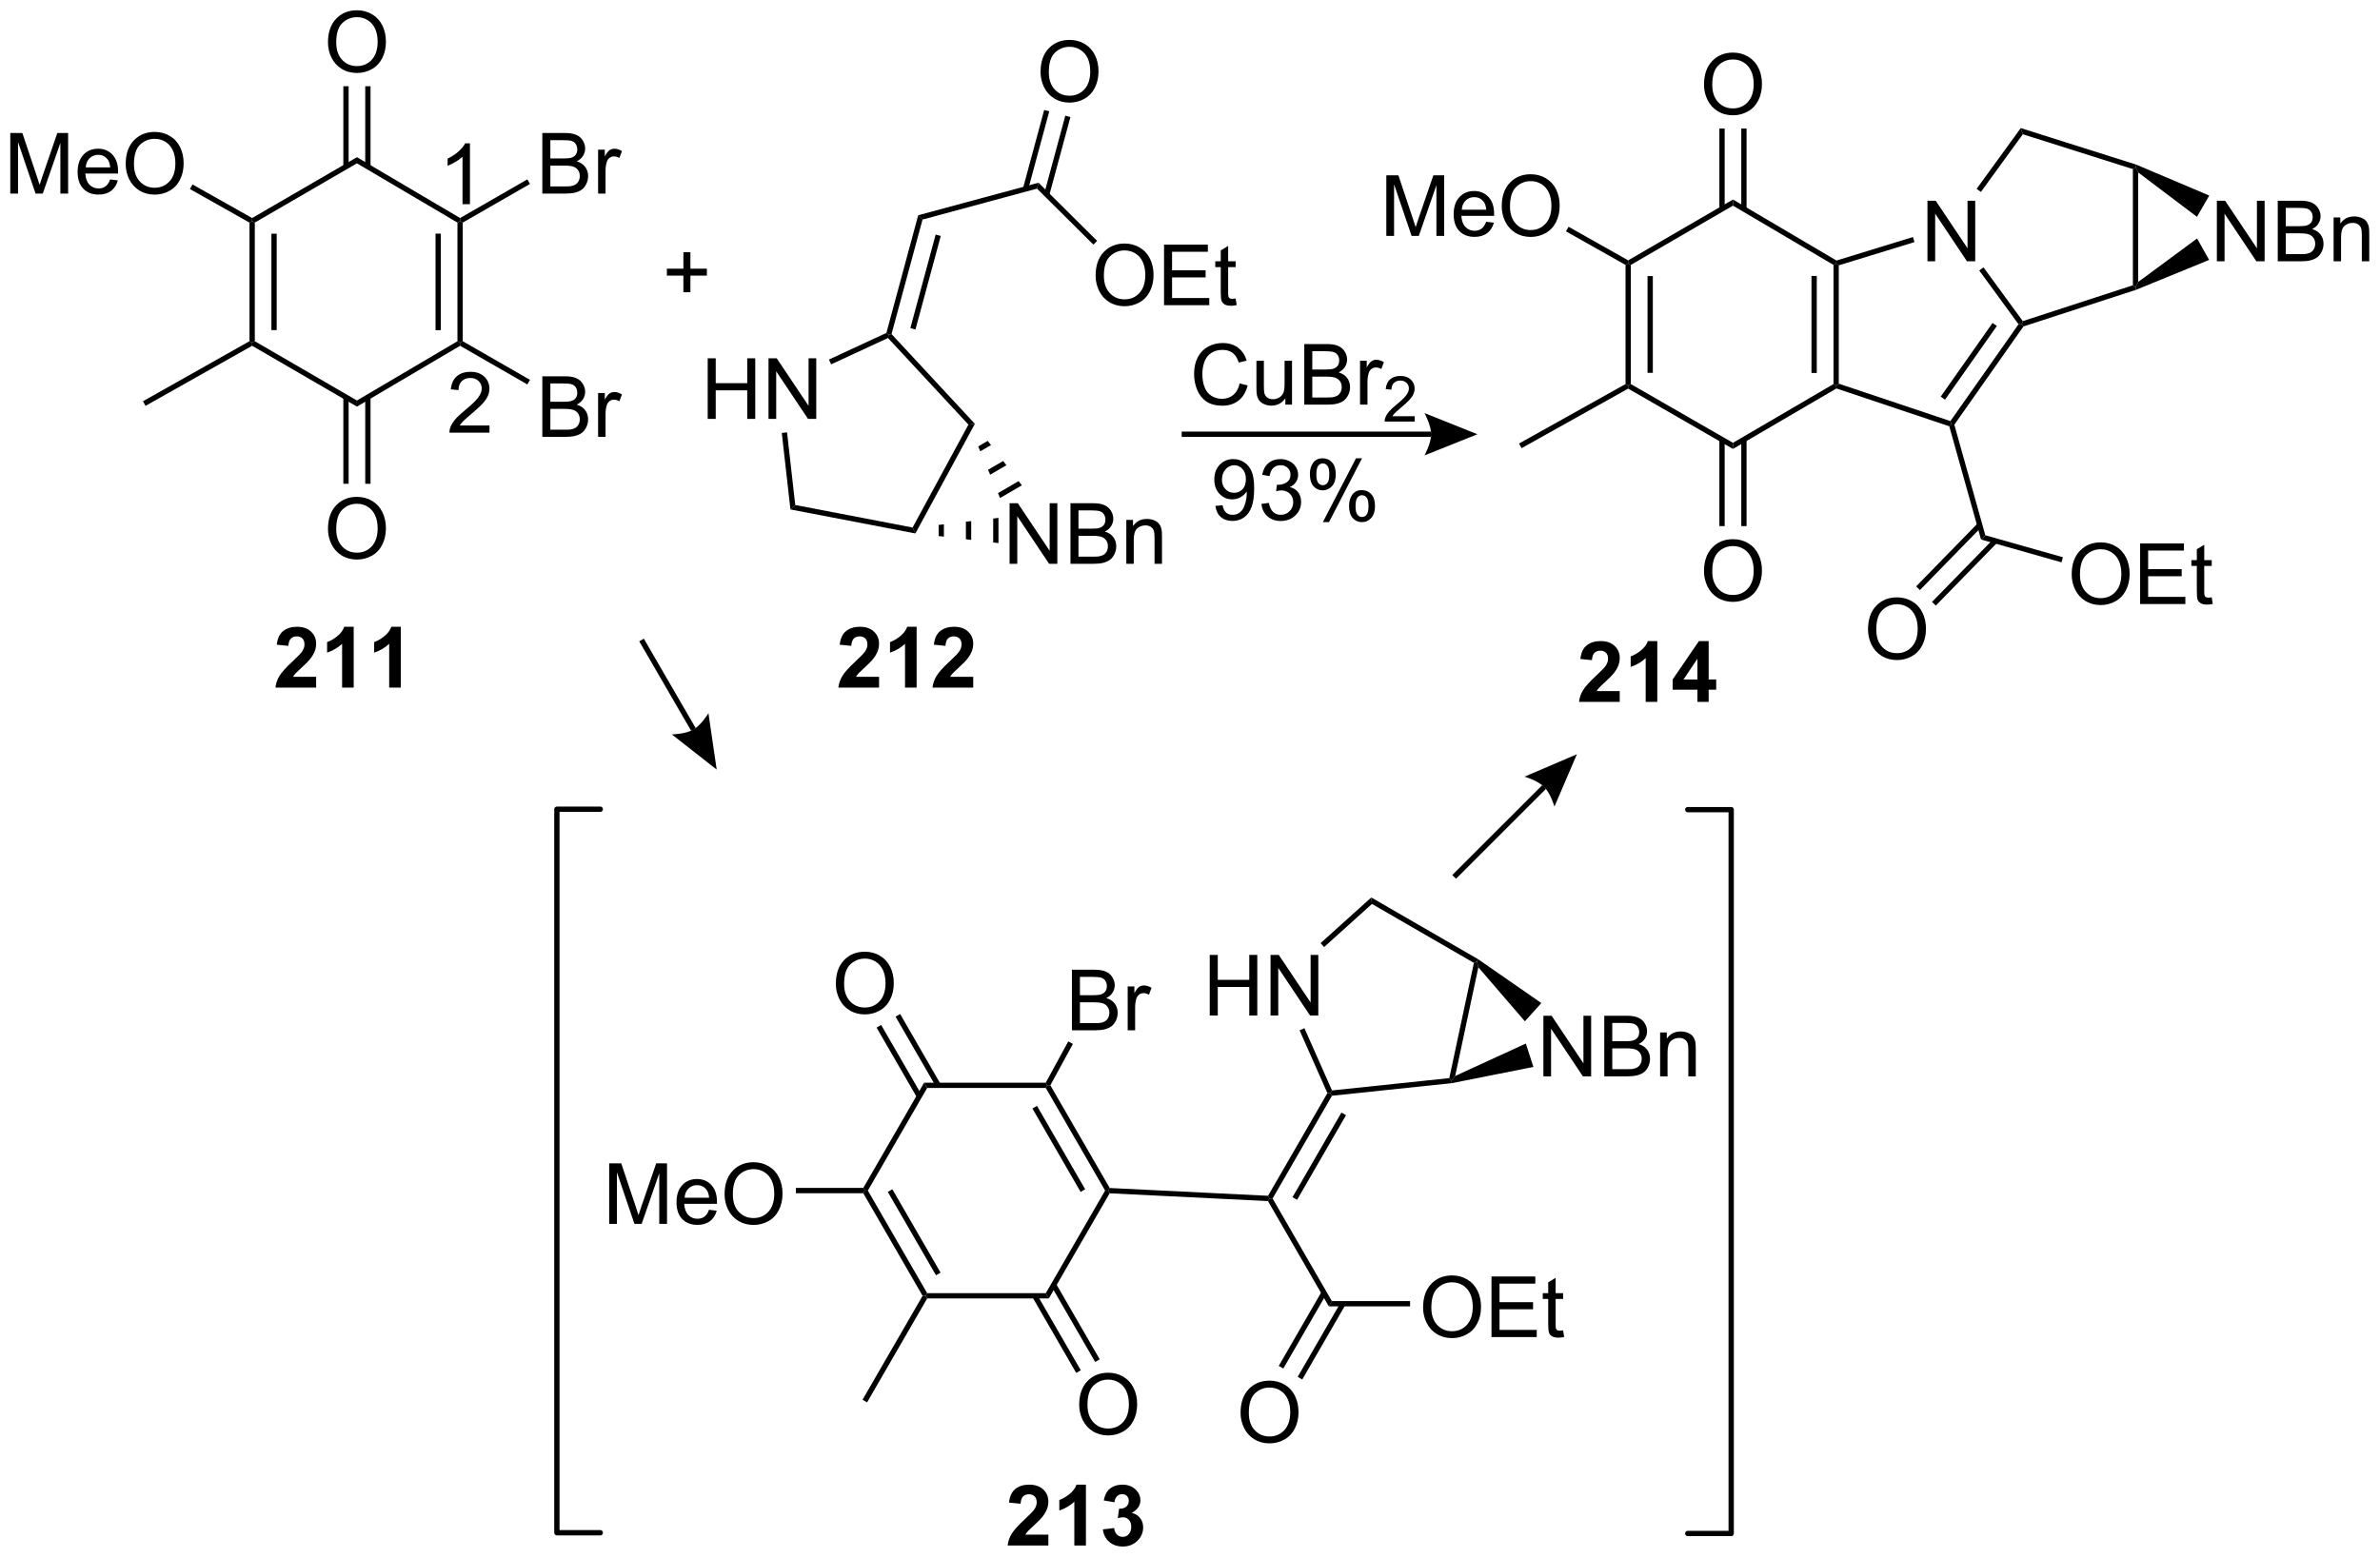 <?xml version="1.0" encoding="UTF-8"?>
<!DOCTYPE svg PUBLIC '-//W3C//DTD SVG 1.0//EN'
          'http://www.w3.org/TR/2001/REC-SVG-20010904/DTD/svg10.dtd'>
<svg stroke-dasharray="none" shape-rendering="auto" xmlns="http://www.w3.org/2000/svg" font-family="'Dialog'" text-rendering="auto" width="617" fill-opacity="1" color-interpolation="auto" color-rendering="auto" preserveAspectRatio="xMidYMid meet" font-size="12px" viewBox="0 0 617 404" fill="black" xmlns:xlink="http://www.w3.org/1999/xlink" stroke="black" image-rendering="auto" stroke-miterlimit="10" stroke-linecap="square" stroke-linejoin="miter" font-style="normal" stroke-width="1" height="404" stroke-dashoffset="0" font-weight="normal" stroke-opacity="1"
><!--Generated by the Batik Graphics2D SVG Generator--><defs id="genericDefs"
  /><g
  ><defs id="defs1"
    ><clipPath clipPathUnits="userSpaceOnUse" id="clipPath1"
      ><path d="M2.154 1.613 L233.48 1.613 L233.48 152.997 L2.154 152.997 L2.154 1.613 Z"
      /></clipPath
      ><clipPath clipPathUnits="userSpaceOnUse" id="clipPath2"
      ><path d="M2.567 1.498 L2.567 148.673 L227.46 148.673 L227.46 1.498 Z"
      /></clipPath
    ></defs
    ><g stroke-width="0.5" transform="scale(2.667,2.667) translate(-2.154,-1.613) matrix(1.029,0,0,1.029,-0.486,0.072)" stroke-linejoin="round" stroke-linecap="round"
    ><path fill="none" d="M161.998 146.398 L166.102 146.398 L166.102 78 L161.998 78" clip-path="url(#clipPath2)"
    /></g
    ><g transform="matrix(2.743,0,0,2.743,-7.041,-4.109)"
    ><path d="M33.564 51.509 Q33.564 50.082 34.329 49.278 Q35.095 48.47 36.306 48.47 Q37.098 48.47 37.733 48.85 Q38.371 49.228 38.704 49.905 Q39.04 50.582 39.04 51.442 Q39.04 52.314 38.689 53.002 Q38.337 53.689 37.691 54.043 Q37.048 54.397 36.301 54.397 Q35.493 54.397 34.855 54.007 Q34.22 53.614 33.892 52.939 Q33.564 52.262 33.564 51.509 ZM34.345 51.52 Q34.345 52.556 34.9 53.153 Q35.457 53.746 36.298 53.746 Q37.152 53.746 37.704 53.145 Q38.259 52.543 38.259 51.439 Q38.259 50.739 38.022 50.218 Q37.785 49.697 37.329 49.41 Q36.876 49.121 36.309 49.121 Q35.504 49.121 34.923 49.676 Q34.345 50.228 34.345 51.52 Z" stroke="none" clip-path="url(#clipPath2)"
    /></g
    ><g transform="matrix(2.743,0,0,2.743,-7.041,-4.109)"
    ><path d="M33.564 5.509 Q33.564 4.082 34.329 3.278 Q35.095 2.47 36.306 2.47 Q37.098 2.47 37.733 2.85 Q38.371 3.228 38.704 3.905 Q39.04 4.582 39.04 5.442 Q39.04 6.314 38.689 7.002 Q38.337 7.689 37.691 8.043 Q37.048 8.397 36.301 8.397 Q35.493 8.397 34.855 8.007 Q34.22 7.614 33.892 6.939 Q33.564 6.262 33.564 5.509 ZM34.345 5.52 Q34.345 6.556 34.9 7.153 Q35.457 7.746 36.298 7.746 Q37.152 7.746 37.704 7.145 Q38.259 6.543 38.259 5.439 Q38.259 4.739 38.022 4.218 Q37.785 3.697 37.329 3.41 Q36.876 3.121 36.309 3.121 Q35.504 3.121 34.923 3.676 Q34.345 4.228 34.345 5.52 Z" stroke="none" clip-path="url(#clipPath2)"
    /></g
    ><g transform="matrix(2.743,0,0,2.743,-7.041,-4.109)"
    ><path d="M3.539 19.798 L3.539 14.072 L4.68 14.072 L6.036 18.127 Q6.224 18.692 6.31 18.973 Q6.406 18.66 6.615 18.056 L7.984 14.072 L9.005 14.072 L9.005 19.798 L8.273 19.798 L8.273 15.004 L6.609 19.798 L5.927 19.798 L4.271 14.923 L4.271 19.798 L3.539 19.798 ZM12.977 18.462 L13.703 18.551 Q13.531 19.189 13.065 19.541 Q12.602 19.892 11.88 19.892 Q10.969 19.892 10.435 19.332 Q9.904 18.77 9.904 17.759 Q9.904 16.712 10.443 16.134 Q10.982 15.556 11.841 15.556 Q12.672 15.556 13.198 16.124 Q13.727 16.689 13.727 17.715 Q13.727 17.778 13.724 17.903 L10.63 17.903 Q10.669 18.587 11.016 18.952 Q11.365 19.314 11.883 19.314 Q12.271 19.314 12.544 19.111 Q12.818 18.908 12.977 18.462 ZM10.669 17.324 L12.984 17.324 Q12.938 16.801 12.719 16.541 Q12.383 16.134 11.849 16.134 Q11.365 16.134 11.034 16.46 Q10.703 16.783 10.669 17.324 ZM14.447 17.009 Q14.447 15.582 15.212 14.778 Q15.978 13.97 17.189 13.97 Q17.98 13.97 18.616 14.351 Q19.254 14.728 19.587 15.405 Q19.923 16.082 19.923 16.942 Q19.923 17.814 19.572 18.502 Q19.22 19.189 18.574 19.543 Q17.931 19.897 17.184 19.897 Q16.376 19.897 15.738 19.507 Q15.103 19.113 14.775 18.439 Q14.447 17.762 14.447 17.009 ZM15.228 17.02 Q15.228 18.056 15.783 18.653 Q16.34 19.246 17.181 19.246 Q18.035 19.246 18.587 18.645 Q19.142 18.043 19.142 16.939 Q19.142 16.238 18.905 15.718 Q18.668 15.197 18.212 14.91 Q17.759 14.621 17.191 14.621 Q16.387 14.621 15.806 15.176 Q15.228 15.728 15.228 17.02 Z" stroke="none" clip-path="url(#clipPath2)"
    /></g
    ><g transform="matrix(2.743,0,0,2.743,-7.041,-4.109)"
    ><path d="M53.824 19.798 L53.824 14.072 L55.973 14.072 Q56.629 14.072 57.025 14.246 Q57.423 14.418 57.647 14.78 Q57.871 15.142 57.871 15.535 Q57.871 15.903 57.671 16.228 Q57.473 16.551 57.072 16.752 Q57.59 16.903 57.868 17.27 Q58.15 17.637 58.15 18.137 Q58.15 18.541 57.978 18.887 Q57.809 19.231 57.559 19.418 Q57.309 19.606 56.931 19.702 Q56.556 19.798 56.009 19.798 L53.824 19.798 ZM54.582 16.478 L55.822 16.478 Q56.324 16.478 56.543 16.41 Q56.832 16.324 56.978 16.127 Q57.126 15.926 57.126 15.627 Q57.126 15.34 56.988 15.124 Q56.853 14.908 56.598 14.827 Q56.345 14.746 55.728 14.746 L54.582 14.746 L54.582 16.478 ZM54.582 19.121 L56.009 19.121 Q56.376 19.121 56.525 19.095 Q56.785 19.048 56.96 18.939 Q57.137 18.83 57.249 18.621 Q57.363 18.41 57.363 18.137 Q57.363 17.817 57.199 17.582 Q57.035 17.345 56.743 17.249 Q56.454 17.153 55.908 17.153 L54.582 17.153 L54.582 19.121 ZM59.095 19.798 L59.095 15.65 L59.728 15.65 L59.728 16.278 Q59.97 15.838 60.173 15.697 Q60.379 15.556 60.626 15.556 Q60.98 15.556 61.348 15.783 L61.105 16.434 Q60.848 16.283 60.59 16.283 Q60.361 16.283 60.176 16.421 Q59.993 16.559 59.915 16.806 Q59.798 17.181 59.798 17.627 L59.798 19.798 L59.095 19.798 Z" stroke="none" clip-path="url(#clipPath2)"
    /></g
    ><g transform="matrix(2.743,0,0,2.743,-7.041,-4.109)"
    ><path d="M53.824 42.798 L53.824 37.072 L55.973 37.072 Q56.629 37.072 57.025 37.246 Q57.423 37.418 57.647 37.78 Q57.871 38.142 57.871 38.535 Q57.871 38.903 57.671 39.228 Q57.473 39.551 57.072 39.752 Q57.59 39.903 57.868 40.27 Q58.15 40.637 58.15 41.137 Q58.15 41.541 57.978 41.887 Q57.809 42.231 57.559 42.418 Q57.309 42.606 56.931 42.702 Q56.556 42.798 56.009 42.798 L53.824 42.798 ZM54.582 39.478 L55.822 39.478 Q56.324 39.478 56.543 39.41 Q56.832 39.324 56.978 39.127 Q57.126 38.926 57.126 38.627 Q57.126 38.34 56.988 38.124 Q56.853 37.908 56.598 37.827 Q56.345 37.746 55.728 37.746 L54.582 37.746 L54.582 39.478 ZM54.582 42.121 L56.009 42.121 Q56.376 42.121 56.525 42.095 Q56.785 42.048 56.96 41.939 Q57.137 41.83 57.249 41.621 Q57.363 41.41 57.363 41.137 Q57.363 40.817 57.199 40.582 Q57.035 40.345 56.743 40.249 Q56.454 40.153 55.908 40.153 L54.582 40.153 L54.582 42.121 ZM59.095 42.798 L59.095 38.65 L59.728 38.65 L59.728 39.278 Q59.97 38.837 60.173 38.697 Q60.379 38.556 60.626 38.556 Q60.98 38.556 61.348 38.783 L61.105 39.434 Q60.848 39.283 60.59 39.283 Q60.361 39.283 60.176 39.421 Q59.993 39.559 59.915 39.806 Q59.798 40.181 59.798 40.627 L59.798 42.798 L59.095 42.798 Z" stroke="none" clip-path="url(#clipPath2)"
    /></g
    ><g transform="matrix(2.743,0,0,2.743,-7.041,-4.109)"
    ><path d="M26.148 22.544 L26.398 22.398 L26.648 22.542 L26.648 33.755 L26.398 33.898 L26.148 33.752 ZM28.218 23.59 L28.218 32.707 L28.718 32.707 L28.718 23.59 Z" stroke="none" clip-path="url(#clipPath2)"
    /></g
    ><g transform="matrix(2.743,0,0,2.743,-7.041,-4.109)"
    ><path d="M26.397 34.187 L26.398 33.898 L26.648 33.755 L36.3 39.359 L36.302 39.938 Z" stroke="none" clip-path="url(#clipPath2)"
    /></g
    ><g transform="matrix(2.743,0,0,2.743,-7.041,-4.109)"
    ><path d="M36.302 39.938 L36.3 39.359 L45.801 33.756 L46.051 33.898 L46.052 34.188 Z" stroke="none" clip-path="url(#clipPath2)"
    /></g
    ><g transform="matrix(2.743,0,0,2.743,-7.041,-4.109)"
    ><path d="M45.801 22.541 L46.051 22.398 L46.301 22.543 L46.301 33.754 L46.051 33.898 L45.801 33.756 ZM43.731 23.581 L43.731 32.716 L44.231 32.716 L44.231 23.581 Z" stroke="none" clip-path="url(#clipPath2)"
    /></g
    ><g transform="matrix(2.743,0,0,2.743,-7.041,-4.109)"
    ><path d="M46.052 22.109 L46.051 22.398 L45.801 22.541 L36.3 16.938 L36.302 16.359 Z" stroke="none" clip-path="url(#clipPath2)"
    /></g
    ><g transform="matrix(2.743,0,0,2.743,-7.041,-4.109)"
    ><path d="M26.648 22.542 L26.398 22.398 L26.397 22.11 L36.302 16.359 L36.3 16.938 Z" stroke="none" clip-path="url(#clipPath2)"
    /></g
    ><g transform="matrix(2.743,0,0,2.743,-7.041,-4.109)"
    ><path d="M35.016 39.047 L35.016 47.233 L35.516 47.233 L35.516 39.047 ZM37.086 39.038 L37.086 47.233 L37.586 47.233 L37.586 39.038 Z" stroke="none" clip-path="url(#clipPath2)"
    /></g
    ><g transform="matrix(2.743,0,0,2.743,-7.041,-4.109)"
    ><path d="M37.586 17.259 L37.586 9.651 L37.086 9.651 L37.086 17.259 ZM35.516 17.249 L35.516 9.651 L35.016 9.651 L35.016 17.249 Z" stroke="none" clip-path="url(#clipPath2)"
    /></g
    ><g transform="matrix(2.743,0,0,2.743,-7.041,-4.109)"
    ><path d="M26.148 33.752 L26.398 33.898 L26.397 34.187 L16.322 39.866 L16.076 39.431 Z" stroke="none" clip-path="url(#clipPath2)"
    /></g
    ><g transform="matrix(2.743,0,0,2.743,-7.041,-4.109)"
    ><path d="M26.397 22.11 L26.398 22.398 L26.148 22.544 L20.517 19.37 L20.763 18.934 Z" stroke="none" clip-path="url(#clipPath2)"
    /></g
    ><g transform="matrix(2.743,0,0,2.743,-7.041,-4.109)"
    ><path d="M46.301 22.543 L46.051 22.398 L46.052 22.109 L52.407 18.455 L52.656 18.889 Z" stroke="none" clip-path="url(#clipPath2)"
    /></g
    ><g transform="matrix(2.743,0,0,2.743,-7.041,-4.109)"
    ><path d="M46.052 34.188 L46.051 33.898 L46.301 33.754 L52.656 37.408 L52.407 37.841 Z" stroke="none" clip-path="url(#clipPath2)"
    /></g
    ><g transform="matrix(2.743,0,0,2.743,-7.041,-4.109)"
    ><path d="M69.453 41.099 L69.453 35.373 L70.211 35.373 L70.211 37.724 L73.188 37.724 L73.188 35.373 L73.945 35.373 L73.945 41.099 L73.188 41.099 L73.188 38.399 L70.211 38.399 L70.211 41.099 L69.453 41.099 ZM75.199 41.099 L75.199 35.373 L75.978 35.373 L78.986 39.867 L78.986 35.373 L79.712 35.373 L79.712 41.099 L78.934 41.099 L75.926 36.599 L75.926 41.099 L75.199 41.099 Z" stroke="none" clip-path="url(#clipPath2)"
    /></g
    ><g transform="matrix(2.743,0,0,2.743,-7.041,-4.109)"
    ><path d="M100.911 8.31 Q100.911 6.883 101.677 6.078 Q102.443 5.271 103.654 5.271 Q104.445 5.271 105.081 5.651 Q105.719 6.029 106.052 6.706 Q106.388 7.383 106.388 8.242 Q106.388 9.115 106.036 9.802 Q105.685 10.49 105.039 10.844 Q104.396 11.198 103.648 11.198 Q102.841 11.198 102.203 10.807 Q101.568 10.414 101.24 9.74 Q100.911 9.063 100.911 8.31 ZM101.693 8.321 Q101.693 9.357 102.247 9.953 Q102.805 10.547 103.646 10.547 Q104.5 10.547 105.052 9.946 Q105.607 9.344 105.607 8.24 Q105.607 7.539 105.37 7.019 Q105.133 6.498 104.677 6.211 Q104.224 5.922 103.656 5.922 Q102.852 5.922 102.271 6.477 Q101.693 7.029 101.693 8.321 Z" stroke="none" clip-path="url(#clipPath2)"
    /></g
    ><g transform="matrix(2.743,0,0,2.743,-7.041,-4.109)"
    ><path d="M106.115 27.56 Q106.115 26.133 106.88 25.328 Q107.646 24.521 108.857 24.521 Q109.648 24.521 110.284 24.901 Q110.922 25.279 111.255 25.956 Q111.591 26.633 111.591 27.492 Q111.591 28.365 111.24 29.052 Q110.888 29.74 110.242 30.094 Q109.599 30.448 108.852 30.448 Q108.044 30.448 107.406 30.058 Q106.771 29.664 106.443 28.99 Q106.115 28.313 106.115 27.56 ZM106.896 27.571 Q106.896 28.607 107.451 29.203 Q108.008 29.797 108.849 29.797 Q109.703 29.797 110.255 29.196 Q110.81 28.594 110.81 27.49 Q110.81 26.789 110.573 26.268 Q110.336 25.748 109.88 25.461 Q109.427 25.172 108.859 25.172 Q108.055 25.172 107.474 25.727 Q106.896 26.279 106.896 27.571 ZM112.582 30.349 L112.582 24.623 L116.723 24.623 L116.723 25.297 L113.34 25.297 L113.34 27.052 L116.509 27.052 L116.509 27.724 L113.34 27.724 L113.34 29.672 L116.856 29.672 L116.856 30.349 L112.582 30.349 ZM119.348 29.719 L119.449 30.341 Q119.152 30.404 118.918 30.404 Q118.535 30.404 118.324 30.284 Q118.113 30.162 118.027 29.964 Q117.941 29.766 117.941 29.133 L117.941 26.748 L117.426 26.748 L117.426 26.201 L117.941 26.201 L117.941 25.172 L118.642 24.75 L118.642 26.201 L119.348 26.201 L119.348 26.748 L118.642 26.748 L118.642 29.172 Q118.642 29.474 118.678 29.56 Q118.715 29.646 118.798 29.698 Q118.884 29.748 119.04 29.748 Q119.158 29.748 119.348 29.719 Z" stroke="none" clip-path="url(#clipPath2)"
    /></g
    ><g transform="matrix(2.743,0,0,2.743,-7.041,-4.109)"
    ><path d="M97.984 54.798 L97.984 49.072 L98.763 49.072 L101.771 53.567 L101.771 49.072 L102.497 49.072 L102.497 54.798 L101.719 54.798 L98.711 50.298 L98.711 54.798 L97.984 54.798 ZM103.738 54.798 L103.738 49.072 L105.887 49.072 Q106.543 49.072 106.939 49.246 Q107.337 49.418 107.561 49.78 Q107.785 50.142 107.785 50.535 Q107.785 50.903 107.585 51.228 Q107.387 51.551 106.986 51.752 Q107.504 51.903 107.783 52.27 Q108.064 52.637 108.064 53.137 Q108.064 53.541 107.892 53.887 Q107.723 54.231 107.473 54.418 Q107.223 54.606 106.845 54.702 Q106.47 54.798 105.923 54.798 L103.738 54.798 ZM104.496 51.478 L105.736 51.478 Q106.238 51.478 106.457 51.41 Q106.746 51.324 106.892 51.127 Q107.04 50.926 107.04 50.627 Q107.04 50.34 106.902 50.124 Q106.767 49.908 106.512 49.827 Q106.259 49.746 105.642 49.746 L104.496 49.746 L104.496 51.478 ZM104.496 54.121 L105.923 54.121 Q106.29 54.121 106.439 54.095 Q106.699 54.048 106.874 53.939 Q107.051 53.83 107.163 53.621 Q107.277 53.41 107.277 53.137 Q107.277 52.817 107.113 52.582 Q106.949 52.345 106.658 52.249 Q106.368 52.153 105.822 52.153 L104.496 52.153 L104.496 54.121 ZM109.017 54.798 L109.017 50.65 L109.65 50.65 L109.65 51.239 Q110.106 50.556 110.97 50.556 Q111.345 50.556 111.658 50.692 Q111.973 50.824 112.129 51.043 Q112.285 51.262 112.348 51.564 Q112.387 51.759 112.387 52.246 L112.387 54.798 L111.684 54.798 L111.684 52.275 Q111.684 51.845 111.6 51.632 Q111.519 51.418 111.311 51.293 Q111.103 51.166 110.822 51.166 Q110.371 51.166 110.046 51.452 Q109.72 51.736 109.72 52.533 L109.72 54.798 L109.017 54.798 Z" stroke="none" clip-path="url(#clipPath2)"
    /></g
    ><g transform="matrix(2.743,0,0,2.743,-7.041,-4.109)"
    ><path d="M76.454 42.428 L76.951 42.372 L77.728 49.238 L77.272 49.66 Z" stroke="none" clip-path="url(#clipPath2)"
    /></g
    ><g transform="matrix(2.743,0,0,2.743,-7.041,-4.109)"
    ><path d="M77.272 49.66 L77.728 49.238 L88.817 51.368 L89.082 51.928 Z" stroke="none" clip-path="url(#clipPath2)"
    /></g
    ><g transform="matrix(2.743,0,0,2.743,-7.041,-4.109)"
    ><path d="M89.082 51.928 L88.817 51.368 L94.093 41.64 L94.704 41.563 Z" stroke="none" clip-path="url(#clipPath2)"
    /></g
    ><g transform="matrix(2.743,0,0,2.743,-7.041,-4.109)"
    ><path d="M94.704 41.563 L94.093 41.64 L86.491 33.452 L86.551 33.148 L86.828 33.08 Z" stroke="none" clip-path="url(#clipPath2)"
    /></g
    ><g transform="matrix(2.743,0,0,2.743,-7.041,-4.109)"
    ><path d="M81.121 35.942 L80.91 35.489 L86.34 32.971 L86.551 33.148 L86.491 33.452 Z" stroke="none" clip-path="url(#clipPath2)"
    /></g
    ><g transform="matrix(2.743,0,0,2.743,-7.041,-4.109)"
    ><path d="M86.828 33.08 L86.551 33.148 L86.34 32.971 L89.347 21.847 L89.755 22.255 ZM89.089 32.646 L91.48 23.803 L90.997 23.673 L88.606 32.516 Z" stroke="none" clip-path="url(#clipPath2)"
    /></g
    ><g transform="matrix(2.743,0,0,2.743,-7.041,-4.109)"
    ><path d="M89.755 22.255 L89.347 21.847 L100.722 18.772 L100.575 19.33 Z" stroke="none" clip-path="url(#clipPath2)"
    /></g
    ><g transform="matrix(2.743,0,0,2.743,-7.041,-4.109)"
    ><path d="M101.735 19.956 L103.733 12.563 L103.25 12.433 L101.252 19.825 ZM99.733 19.429 L101.734 12.023 L101.252 11.893 L99.251 19.298 Z" stroke="none" clip-path="url(#clipPath2)"
    /></g
    ><g transform="matrix(2.743,0,0,2.743,-7.041,-4.109)"
    ><path d="M100.575 19.33 L100.722 18.772 L106.258 24.271 L105.906 24.626 Z" stroke="none" clip-path="url(#clipPath2)"
    /></g
    ><g transform="matrix(2.743,0,0,2.743,-7.041,-4.109)"
    ><path d="M91.277 51.124 L91.777 51.065 L91.777 52.232 L91.277 52.173 ZM93.856 50.821 L94.356 50.762 L94.356 52.535 L93.856 52.476 ZM96.434 50.517 L96.934 50.458 L96.934 52.839 L96.434 52.78 Z" stroke="none" clip-path="url(#clipPath2)"
    /></g
    ><g transform="matrix(2.743,0,0,2.743,-7.041,-4.109)"
    ><path d="M95.92 43.177 L96.227 43.577 L95.214 44.166 L95.018 43.702 ZM97.378 45.078 L97.685 45.478 L96.148 46.373 L95.952 45.909 ZM98.837 46.979 L99.144 47.379 L97.082 48.58 L96.886 48.115 Z" stroke="none" clip-path="url(#clipPath2)"
    /></g
    ><g transform="matrix(2.743,0,0,2.743,-7.041,-4.109)"
    ><path d="M119.727 37.744 L120.484 37.934 Q120.247 38.869 119.628 39.361 Q119.008 39.851 118.115 39.851 Q117.188 39.851 116.607 39.473 Q116.029 39.095 115.724 38.382 Q115.422 37.666 115.422 36.845 Q115.422 35.95 115.763 35.285 Q116.107 34.619 116.737 34.272 Q117.367 33.926 118.125 33.926 Q118.984 33.926 119.57 34.364 Q120.156 34.801 120.388 35.595 L119.641 35.77 Q119.443 35.145 119.062 34.861 Q118.685 34.575 118.109 34.575 Q117.451 34.575 117.005 34.892 Q116.562 35.207 116.383 35.741 Q116.203 36.275 116.203 36.84 Q116.203 37.572 116.417 38.116 Q116.63 38.66 117.078 38.931 Q117.529 39.2 118.052 39.2 Q118.688 39.2 119.128 38.832 Q119.57 38.465 119.727 37.744 ZM124.048 39.752 L124.048 39.142 Q123.564 39.845 122.73 39.845 Q122.363 39.845 122.046 39.705 Q121.728 39.564 121.572 39.351 Q121.418 39.137 121.355 38.83 Q121.314 38.621 121.314 38.173 L121.314 35.603 L122.017 35.603 L122.017 37.903 Q122.017 38.455 122.059 38.645 Q122.126 38.923 122.34 39.082 Q122.556 39.239 122.871 39.239 Q123.189 39.239 123.465 39.077 Q123.743 38.916 123.858 38.637 Q123.973 38.356 123.973 37.825 L123.973 35.603 L124.676 35.603 L124.676 39.752 L124.048 39.752 ZM125.836 39.752 L125.836 34.025 L127.984 34.025 Q128.641 34.025 129.036 34.2 Q129.435 34.371 129.659 34.733 Q129.883 35.095 129.883 35.489 Q129.883 35.856 129.682 36.181 Q129.484 36.504 129.083 36.705 Q129.601 36.856 129.88 37.223 Q130.161 37.59 130.161 38.09 Q130.161 38.494 129.989 38.84 Q129.82 39.184 129.57 39.371 Q129.32 39.559 128.943 39.655 Q128.568 39.752 128.021 39.752 L125.836 39.752 ZM126.594 36.431 L127.833 36.431 Q128.336 36.431 128.555 36.364 Q128.844 36.278 128.989 36.08 Q129.138 35.879 129.138 35.58 Q129.138 35.293 129 35.077 Q128.864 34.861 128.609 34.78 Q128.357 34.7 127.74 34.7 L126.594 34.7 L126.594 36.431 ZM126.594 39.075 L128.021 39.075 Q128.388 39.075 128.536 39.048 Q128.797 39.002 128.971 38.892 Q129.148 38.783 129.26 38.575 Q129.375 38.364 129.375 38.09 Q129.375 37.77 129.211 37.535 Q129.047 37.298 128.755 37.202 Q128.466 37.106 127.919 37.106 L126.594 37.106 L126.594 39.075 ZM131.107 39.752 L131.107 35.603 L131.739 35.603 L131.739 36.231 Q131.982 35.791 132.185 35.65 Q132.391 35.509 132.638 35.509 Q132.992 35.509 133.359 35.736 L133.117 36.387 Q132.859 36.236 132.601 36.236 Q132.372 36.236 132.188 36.374 Q132.005 36.512 131.927 36.759 Q131.81 37.134 131.81 37.58 L131.81 39.752 L131.107 39.752 Z" stroke="none" clip-path="url(#clipPath2)"
    /></g
    ><g transform="matrix(2.743,0,0,2.743,-7.041,-4.109)"
    ><path d="M136.272 40.844 L136.272 41.352 L133.432 41.352 Q133.426 41.16 133.494 40.984 Q133.602 40.695 133.84 40.414 Q134.08 40.133 134.531 39.764 Q135.231 39.19 135.477 38.854 Q135.723 38.518 135.723 38.219 Q135.723 37.906 135.498 37.691 Q135.275 37.475 134.914 37.475 Q134.533 37.475 134.305 37.703 Q134.076 37.932 134.074 38.336 L133.531 38.281 Q133.588 37.674 133.951 37.358 Q134.315 37.039 134.926 37.039 Q135.545 37.039 135.904 37.383 Q136.266 37.725 136.266 38.23 Q136.266 38.488 136.16 38.738 Q136.055 38.986 135.809 39.262 Q135.565 39.537 134.996 40.018 Q134.522 40.416 134.387 40.559 Q134.252 40.701 134.164 40.844 L136.272 40.844 Z" stroke="none" clip-path="url(#clipPath2)"
    /></g
    ><g transform="matrix(2.743,0,0,2.743,-7.041,-4.109)"
    ><path d="M163.615 55.509 Q163.615 54.082 164.38 53.278 Q165.146 52.47 166.357 52.47 Q167.149 52.47 167.784 52.85 Q168.422 53.228 168.755 53.905 Q169.091 54.582 169.091 55.442 Q169.091 56.314 168.74 57.002 Q168.388 57.689 167.742 58.043 Q167.099 58.397 166.352 58.397 Q165.544 58.397 164.906 58.007 Q164.271 57.614 163.943 56.939 Q163.615 56.262 163.615 55.509 ZM164.396 55.52 Q164.396 56.556 164.951 57.153 Q165.508 57.746 166.349 57.746 Q167.203 57.746 167.755 57.145 Q168.31 56.543 168.31 55.439 Q168.31 54.739 168.073 54.218 Q167.836 53.697 167.38 53.41 Q166.927 53.121 166.359 53.121 Q165.555 53.121 164.974 53.676 Q164.396 54.228 164.396 55.52 Z" stroke="none" clip-path="url(#clipPath2)"
    /></g
    ><g transform="matrix(2.743,0,0,2.743,-7.041,-4.109)"
    ><path d="M163.615 9.509 Q163.615 8.082 164.38 7.278 Q165.146 6.47 166.357 6.47 Q167.149 6.47 167.784 6.851 Q168.422 7.228 168.755 7.905 Q169.091 8.582 169.091 9.442 Q169.091 10.314 168.74 11.002 Q168.388 11.689 167.742 12.043 Q167.099 12.397 166.352 12.397 Q165.544 12.397 164.906 12.007 Q164.271 11.614 163.943 10.939 Q163.615 10.262 163.615 9.509 ZM164.396 9.52 Q164.396 10.556 164.951 11.153 Q165.508 11.746 166.349 11.746 Q167.203 11.746 167.755 11.145 Q168.31 10.543 168.31 9.439 Q168.31 8.739 168.073 8.218 Q167.836 7.697 167.38 7.41 Q166.927 7.121 166.359 7.121 Q165.555 7.121 164.974 7.676 Q164.396 8.228 164.396 9.52 Z" stroke="none" clip-path="url(#clipPath2)"
    /></g
    ><g transform="matrix(2.743,0,0,2.743,-7.041,-4.109)"
    ><path d="M133.59 23.798 L133.59 18.072 L134.731 18.072 L136.087 22.127 Q136.275 22.692 136.361 22.973 Q136.457 22.66 136.665 22.056 L138.035 18.072 L139.056 18.072 L139.056 23.798 L138.324 23.798 L138.324 19.004 L136.66 23.798 L135.978 23.798 L134.322 18.923 L134.322 23.798 L133.59 23.798 ZM143.027 22.462 L143.754 22.551 Q143.582 23.189 143.116 23.541 Q142.652 23.892 141.931 23.892 Q141.019 23.892 140.486 23.332 Q139.954 22.77 139.954 21.759 Q139.954 20.712 140.494 20.134 Q141.032 19.556 141.892 19.556 Q142.723 19.556 143.249 20.124 Q143.777 20.689 143.777 21.715 Q143.777 21.778 143.775 21.903 L140.681 21.903 Q140.72 22.587 141.066 22.952 Q141.415 23.314 141.934 23.314 Q142.322 23.314 142.595 23.111 Q142.869 22.908 143.027 22.462 ZM140.72 21.324 L143.035 21.324 Q142.988 20.801 142.769 20.541 Q142.434 20.134 141.9 20.134 Q141.415 20.134 141.085 20.46 Q140.754 20.783 140.72 21.324 ZM144.497 21.009 Q144.497 19.582 145.263 18.778 Q146.029 17.97 147.24 17.97 Q148.031 17.97 148.667 18.351 Q149.305 18.728 149.638 19.405 Q149.974 20.082 149.974 20.942 Q149.974 21.814 149.622 22.502 Q149.271 23.189 148.625 23.543 Q147.982 23.897 147.234 23.897 Q146.427 23.897 145.789 23.507 Q145.154 23.113 144.826 22.439 Q144.497 21.762 144.497 21.009 ZM145.279 21.02 Q145.279 22.056 145.833 22.653 Q146.391 23.246 147.232 23.246 Q148.086 23.246 148.638 22.645 Q149.193 22.043 149.193 20.939 Q149.193 20.238 148.956 19.718 Q148.719 19.197 148.263 18.91 Q147.81 18.621 147.242 18.621 Q146.438 18.621 145.857 19.176 Q145.279 19.728 145.279 21.02 Z" stroke="none" clip-path="url(#clipPath2)"
    /></g
    ><g transform="matrix(2.743,0,0,2.743,-7.041,-4.109)"
    ><path d="M184.734 26.201 L184.734 20.474 L185.513 20.474 L188.521 24.969 L188.521 20.474 L189.247 20.474 L189.247 26.201 L188.469 26.201 L185.461 21.701 L185.461 26.201 L184.734 26.201 Z" stroke="none" clip-path="url(#clipPath2)"
    /></g
    ><g transform="matrix(2.743,0,0,2.743,-7.041,-4.109)"
    ><path d="M179.115 61.009 Q179.115 59.582 179.88 58.778 Q180.646 57.97 181.857 57.97 Q182.649 57.97 183.284 58.35 Q183.922 58.728 184.255 59.405 Q184.591 60.082 184.591 60.942 Q184.591 61.814 184.24 62.502 Q183.888 63.189 183.242 63.543 Q182.599 63.897 181.852 63.897 Q181.044 63.897 180.406 63.507 Q179.771 63.114 179.443 62.439 Q179.115 61.762 179.115 61.009 ZM179.896 61.02 Q179.896 62.056 180.451 62.653 Q181.008 63.246 181.849 63.246 Q182.703 63.246 183.255 62.645 Q183.81 62.043 183.81 60.939 Q183.81 60.239 183.573 59.718 Q183.336 59.197 182.88 58.91 Q182.427 58.621 181.859 58.621 Q181.055 58.621 180.474 59.176 Q179.896 59.728 179.896 61.02 Z" stroke="none" clip-path="url(#clipPath2)"
    /></g
    ><g transform="matrix(2.743,0,0,2.743,-7.041,-4.109)"
    ><path d="M198.365 55.81 Q198.365 54.383 199.13 53.578 Q199.896 52.771 201.107 52.771 Q201.899 52.771 202.534 53.151 Q203.172 53.529 203.505 54.206 Q203.841 54.883 203.841 55.742 Q203.841 56.615 203.49 57.302 Q203.138 57.99 202.492 58.344 Q201.849 58.698 201.102 58.698 Q200.294 58.698 199.656 58.307 Q199.021 57.914 198.693 57.24 Q198.365 56.563 198.365 55.81 ZM199.146 55.821 Q199.146 56.857 199.701 57.453 Q200.258 58.047 201.099 58.047 Q201.953 58.047 202.505 57.446 Q203.06 56.844 203.06 55.74 Q203.06 55.039 202.823 54.519 Q202.586 53.998 202.13 53.711 Q201.677 53.422 201.109 53.422 Q200.305 53.422 199.724 53.977 Q199.146 54.529 199.146 55.821 ZM204.832 58.599 L204.832 52.873 L208.973 52.873 L208.973 53.547 L205.59 53.547 L205.59 55.302 L208.759 55.302 L208.759 55.974 L205.59 55.974 L205.59 57.922 L209.106 57.922 L209.106 58.599 L204.832 58.599 ZM211.598 57.969 L211.699 58.591 Q211.402 58.654 211.168 58.654 Q210.785 58.654 210.574 58.534 Q210.363 58.412 210.277 58.214 Q210.191 58.016 210.191 57.383 L210.191 54.998 L209.676 54.998 L209.676 54.451 L210.191 54.451 L210.191 53.422 L210.892 53 L210.892 54.451 L211.598 54.451 L211.598 54.998 L210.892 54.998 L210.892 57.422 Q210.892 57.724 210.928 57.81 Q210.965 57.896 211.048 57.948 Q211.134 57.998 211.29 57.998 Q211.408 57.998 211.598 57.969 Z" stroke="none" clip-path="url(#clipPath2)"
    /></g
    ><g transform="matrix(2.743,0,0,2.743,-7.041,-4.109)"
    ><path d="M212.086 26.201 L212.086 20.474 L212.865 20.474 L215.872 24.969 L215.872 20.474 L216.599 20.474 L216.599 26.201 L215.82 26.201 L212.812 21.701 L212.812 26.201 L212.086 26.201 ZM217.84 26.201 L217.84 20.474 L219.988 20.474 Q220.645 20.474 221.04 20.649 Q221.439 20.821 221.663 21.183 Q221.887 21.544 221.887 21.938 Q221.887 22.305 221.686 22.631 Q221.488 22.953 221.087 23.154 Q221.606 23.305 221.884 23.672 Q222.165 24.039 222.165 24.539 Q222.165 24.943 221.994 25.289 Q221.824 25.633 221.574 25.821 Q221.324 26.008 220.947 26.104 Q220.572 26.201 220.025 26.201 L217.84 26.201 ZM218.598 22.881 L219.837 22.881 Q220.34 22.881 220.559 22.813 Q220.848 22.727 220.994 22.529 Q221.142 22.328 221.142 22.029 Q221.142 21.742 221.004 21.526 Q220.869 21.31 220.613 21.229 Q220.361 21.149 219.744 21.149 L218.598 21.149 L218.598 22.881 ZM218.598 25.524 L220.025 25.524 Q220.392 25.524 220.54 25.498 Q220.801 25.451 220.975 25.341 Q221.152 25.232 221.264 25.024 Q221.379 24.813 221.379 24.539 Q221.379 24.219 221.215 23.985 Q221.051 23.748 220.759 23.651 Q220.47 23.555 219.923 23.555 L218.598 23.555 L218.598 25.524 ZM223.119 26.201 L223.119 22.052 L223.751 22.052 L223.751 22.641 Q224.207 21.959 225.072 21.959 Q225.447 21.959 225.759 22.094 Q226.074 22.227 226.231 22.446 Q226.387 22.664 226.449 22.966 Q226.488 23.162 226.488 23.649 L226.488 26.201 L225.785 26.201 L225.785 23.677 Q225.785 23.248 225.702 23.034 Q225.621 22.821 225.413 22.696 Q225.204 22.568 224.923 22.568 Q224.473 22.568 224.147 22.854 Q223.822 23.138 223.822 23.935 L223.822 26.201 L223.119 26.201 Z" stroke="none" clip-path="url(#clipPath2)"
    /></g
    ><g transform="matrix(2.743,0,0,2.743,-7.041,-4.109)"
    ><path d="M156.199 26.544 L156.449 26.398 L156.699 26.542 L156.699 37.805 L156.449 37.949 L156.199 37.803 ZM158.278 27.595 L158.278 36.747 L158.778 36.747 L158.778 27.595 Z" stroke="none" clip-path="url(#clipPath2)"
    /></g
    ><g transform="matrix(2.743,0,0,2.743,-7.041,-4.109)"
    ><path d="M156.447 38.237 L156.449 37.949 L156.699 37.805 L166.351 43.359 L166.352 43.937 Z" stroke="none" clip-path="url(#clipPath2)"
    /></g
    ><g transform="matrix(2.743,0,0,2.743,-7.041,-4.109)"
    ><path d="M166.352 43.937 L166.351 43.359 L175.852 37.806 L176.102 37.949 L176.13 38.222 Z" stroke="none" clip-path="url(#clipPath2)"
    /></g
    ><g transform="matrix(2.743,0,0,2.743,-7.041,-4.109)"
    ><path d="M175.852 26.541 L176.102 26.398 L176.352 26.583 L176.352 37.769 L176.102 37.949 L175.852 37.806 ZM173.772 27.586 L173.772 36.756 L174.272 36.756 L174.272 27.586 Z" stroke="none" clip-path="url(#clipPath2)"
    /></g
    ><g transform="matrix(2.743,0,0,2.743,-7.041,-4.109)"
    ><path d="M176.134 26.127 L176.102 26.398 L175.852 26.541 L166.351 20.938 L166.352 20.359 Z" stroke="none" clip-path="url(#clipPath2)"
    /></g
    ><g transform="matrix(2.743,0,0,2.743,-7.041,-4.109)"
    ><path d="M156.699 26.542 L156.449 26.398 L156.447 26.11 L166.352 20.359 L166.351 20.938 Z" stroke="none" clip-path="url(#clipPath2)"
    /></g
    ><g transform="matrix(2.743,0,0,2.743,-7.041,-4.109)"
    ><path d="M165.067 43.053 L165.067 51.233 L165.567 51.233 L165.567 43.053 ZM167.137 43.043 L167.137 51.233 L167.637 51.233 L167.637 43.043 Z" stroke="none" clip-path="url(#clipPath2)"
    /></g
    ><g transform="matrix(2.743,0,0,2.743,-7.041,-4.109)"
    ><path d="M167.637 21.259 L167.637 13.651 L167.137 13.651 L167.137 21.259 ZM165.567 21.249 L165.567 13.651 L165.067 13.651 L165.067 21.249 Z" stroke="none" clip-path="url(#clipPath2)"
    /></g
    ><g transform="matrix(2.743,0,0,2.743,-7.041,-4.109)"
    ><path d="M156.199 37.803 L156.449 37.949 L156.447 38.237 L146.372 43.867 L146.128 43.43 Z" stroke="none" clip-path="url(#clipPath2)"
    /></g
    ><g transform="matrix(2.743,0,0,2.743,-7.041,-4.109)"
    ><path d="M156.447 26.11 L156.449 26.398 L156.199 26.544 L150.568 23.37 L150.814 22.934 Z" stroke="none" clip-path="url(#clipPath2)"
    /></g
    ><g transform="matrix(2.743,0,0,2.743,-7.041,-4.109)"
    ><path d="M176.13 38.222 L176.102 37.949 L176.352 37.769 L186.903 41.305 L187 41.602 L186.795 41.797 Z" stroke="none" clip-path="url(#clipPath2)"
    /></g
    ><g transform="matrix(2.743,0,0,2.743,-7.041,-4.109)"
    ><path d="M187.273 41.648 L187 41.602 L186.903 41.305 L193.341 32.151 L193.648 32.148 L193.805 32.36 ZM186.395 39.28 L191.293 32.316 L190.884 32.028 L185.986 38.992 Z" stroke="none" clip-path="url(#clipPath2)"
    /></g
    ><g transform="matrix(2.743,0,0,2.743,-7.041,-4.109)"
    ><path d="M193.743 31.855 L193.648 32.148 L193.341 32.151 L189.627 27.07 L190.031 26.775 Z" stroke="none" clip-path="url(#clipPath2)"
    /></g
    ><g transform="matrix(2.743,0,0,2.743,-7.041,-4.109)"
    ><path d="M176.352 26.583 L176.102 26.398 L176.134 26.127 L183.36 23.907 L183.507 24.385 Z" stroke="none" clip-path="url(#clipPath2)"
    /></g
    ><g transform="matrix(2.743,0,0,2.743,-7.041,-4.109)"
    ><path d="M193.805 32.36 L193.648 32.148 L193.743 31.855 L204.148 28.467 L204.398 28.648 L204.46 28.891 Z" stroke="none" clip-path="url(#clipPath2)"
    /></g
    ><g transform="matrix(2.743,0,0,2.743,-7.041,-4.109)"
    ><path d="M204.648 28.155 L204.398 28.648 L204.148 28.467 L204.148 17.484 L204.398 17.301 L204.648 17.8 Z" stroke="none" clip-path="url(#clipPath2)"
    /></g
    ><g transform="matrix(2.743,0,0,2.743,-7.041,-4.109)"
    ><path d="M204.466 17.06 L204.398 17.301 L204.148 17.484 L193.745 14.191 L193.552 13.606 Z" stroke="none" clip-path="url(#clipPath2)"
    /></g
    ><g transform="matrix(2.743,0,0,2.743,-7.041,-4.109)"
    ><path d="M189.784 19.644 L189.379 19.35 L193.552 13.606 L193.745 14.191 Z" stroke="none" clip-path="url(#clipPath2)"
    /></g
    ><g transform="matrix(2.743,0,0,2.743,-7.041,-4.109)"
    ><path d="M186.795 41.797 L187 41.602 L187.273 41.648 L190.203 52.099 L189.797 52.503 Z" stroke="none" clip-path="url(#clipPath2)"
    /></g
    ><g transform="matrix(2.743,0,0,2.743,-7.041,-4.109)"
    ><path d="M189.494 50.959 L183.662 56.933 L184.02 57.282 L189.851 51.308 ZM190.97 52.452 L185.164 58.4 L185.522 58.749 L191.328 52.801 Z" stroke="none" clip-path="url(#clipPath2)"
    /></g
    ><g transform="matrix(2.743,0,0,2.743,-7.041,-4.109)"
    ><path d="M189.797 52.503 L190.203 52.099 L197.536 54.178 L197.399 54.659 Z" stroke="none" clip-path="url(#clipPath2)"
    /></g
    ><g transform="matrix(2.743,0,0,2.743,-7.041,-4.109)"
    ><path d="M204.648 17.8 L204.398 17.301 L204.466 17.06 L211.366 19.985 L210.204 21.996 Z" stroke="none" clip-path="url(#clipPath2)"
    /></g
    ><g transform="matrix(2.743,0,0,2.743,-7.041,-4.109)"
    ><path d="M204.46 28.891 L204.398 28.648 L204.648 28.155 L210.216 24.044 L211.354 26.069 Z" stroke="none" clip-path="url(#clipPath2)"
    /></g
    ><g transform="matrix(2.743,0,0,2.743,-7.041,-4.109)"
    ><path d="M117.438 49.323 L118.115 49.26 Q118.201 49.737 118.443 49.953 Q118.685 50.167 119.062 50.167 Q119.388 50.167 119.63 50.018 Q119.875 49.87 120.031 49.622 Q120.188 49.375 120.292 48.953 Q120.398 48.531 120.398 48.094 Q120.398 48.047 120.396 47.953 Q120.185 48.289 119.818 48.497 Q119.453 48.706 119.029 48.706 Q118.318 48.706 117.826 48.19 Q117.333 47.674 117.333 46.831 Q117.333 45.961 117.846 45.43 Q118.359 44.898 119.133 44.898 Q119.693 44.898 120.154 45.2 Q120.617 45.5 120.857 46.057 Q121.099 46.612 121.099 47.667 Q121.099 48.766 120.859 49.417 Q120.622 50.065 120.151 50.406 Q119.68 50.747 119.047 50.747 Q118.375 50.747 117.948 50.375 Q117.523 50 117.438 49.323 ZM120.318 46.797 Q120.318 46.19 119.995 45.836 Q119.672 45.479 119.219 45.479 Q118.75 45.479 118.401 45.862 Q118.055 46.245 118.055 46.854 Q118.055 47.401 118.385 47.745 Q118.716 48.086 119.201 48.086 Q119.688 48.086 120.003 47.745 Q120.318 47.401 120.318 46.797 ZM121.785 49.135 L122.488 49.042 Q122.611 49.641 122.9 49.904 Q123.191 50.167 123.611 50.167 Q124.106 50.167 124.447 49.823 Q124.79 49.479 124.79 48.971 Q124.79 48.487 124.473 48.174 Q124.158 47.859 123.668 47.859 Q123.47 47.859 123.173 47.938 L123.251 47.32 Q123.322 47.328 123.363 47.328 Q123.814 47.328 124.173 47.094 Q124.533 46.859 124.533 46.37 Q124.533 45.984 124.269 45.732 Q124.009 45.477 123.595 45.477 Q123.184 45.477 122.91 45.734 Q122.637 45.992 122.559 46.508 L121.856 46.383 Q121.986 45.674 122.441 45.286 Q122.9 44.898 123.579 44.898 Q124.048 44.898 124.441 45.099 Q124.837 45.299 125.046 45.648 Q125.254 45.995 125.254 46.385 Q125.254 46.758 125.053 47.062 Q124.856 47.367 124.465 47.547 Q124.973 47.664 125.254 48.034 Q125.535 48.401 125.535 48.956 Q125.535 49.706 124.988 50.229 Q124.441 50.75 123.606 50.75 Q122.853 50.75 122.353 50.302 Q121.856 49.852 121.785 49.135 ZM126.365 46.297 Q126.365 45.682 126.672 45.253 Q126.982 44.823 127.568 44.823 Q128.107 44.823 128.458 45.208 Q128.812 45.594 128.812 46.339 Q128.812 47.065 128.456 47.458 Q128.099 47.852 127.576 47.852 Q127.055 47.852 126.708 47.466 Q126.365 47.078 126.365 46.297 ZM127.586 45.307 Q127.326 45.307 127.151 45.534 Q126.977 45.76 126.977 46.367 Q126.977 46.917 127.151 47.143 Q127.328 47.367 127.586 47.367 Q127.852 47.367 128.026 47.141 Q128.201 46.914 128.201 46.312 Q128.201 45.758 128.023 45.534 Q127.849 45.307 127.586 45.307 ZM127.591 50.859 L130.724 44.823 L131.294 44.823 L128.172 50.859 L127.591 50.859 ZM130.068 49.305 Q130.068 48.688 130.375 48.26 Q130.685 47.831 131.273 47.831 Q131.812 47.831 132.167 48.216 Q132.521 48.602 132.521 49.346 Q132.521 50.073 132.161 50.466 Q131.805 50.859 131.279 50.859 Q130.758 50.859 130.411 50.471 Q130.068 50.081 130.068 49.305 ZM131.294 48.315 Q131.029 48.315 130.854 48.542 Q130.68 48.768 130.68 49.375 Q130.68 49.922 130.854 50.148 Q131.031 50.375 131.289 50.375 Q131.56 50.375 131.732 50.148 Q131.906 49.922 131.906 49.32 Q131.906 48.766 131.729 48.542 Q131.555 48.315 131.294 48.315 Z" stroke="none" clip-path="url(#clipPath2)"
    /></g
    ><g transform="matrix(2.743,0,0,2.743,-7.041,-4.109)"
    ><path d="M32.445 65.479 L32.445 66.5 L28.599 66.5 Q28.661 65.922 28.974 65.404 Q29.286 64.885 30.208 64.031 Q30.951 63.339 31.117 63.094 Q31.344 62.753 31.344 62.422 Q31.344 62.055 31.146 61.857 Q30.951 61.659 30.602 61.659 Q30.258 61.659 30.055 61.867 Q29.852 62.073 29.82 62.555 L28.727 62.445 Q28.826 61.539 29.341 61.146 Q29.857 60.75 30.63 60.75 Q31.477 60.75 31.961 61.208 Q32.445 61.664 32.445 62.344 Q32.445 62.729 32.307 63.081 Q32.169 63.43 31.867 63.812 Q31.669 64.065 31.148 64.542 Q30.63 65.018 30.489 65.174 Q30.352 65.331 30.266 65.479 L32.445 65.479 ZM35.996 66.5 L34.9 66.5 L34.9 62.362 Q34.298 62.925 33.48 63.195 L33.48 62.198 Q33.91 62.057 34.413 61.667 Q34.918 61.273 35.105 60.75 L35.996 60.75 L35.996 66.5 ZM40.445 66.5 L39.349 66.5 L39.349 62.362 Q38.747 62.925 37.93 63.195 L37.93 62.198 Q38.359 62.057 38.862 61.667 Q39.367 61.273 39.555 60.75 L40.445 60.75 L40.445 66.5 Z" stroke="none" clip-path="url(#clipPath2)"
    /></g
    ><g transform="matrix(2.743,0,0,2.743,-7.041,-4.109)"
    ><path d="M85.648 65.479 L85.648 66.5 L81.802 66.5 Q81.865 65.922 82.177 65.404 Q82.49 64.885 83.412 64.031 Q84.154 63.339 84.32 63.094 Q84.547 62.753 84.547 62.422 Q84.547 62.055 84.349 61.857 Q84.154 61.659 83.805 61.659 Q83.461 61.659 83.258 61.867 Q83.055 62.073 83.023 62.555 L81.93 62.445 Q82.029 61.539 82.544 61.146 Q83.06 60.75 83.833 60.75 Q84.68 60.75 85.164 61.208 Q85.648 61.664 85.648 62.344 Q85.648 62.729 85.51 63.081 Q85.372 63.43 85.07 63.812 Q84.872 64.065 84.352 64.542 Q83.833 65.018 83.693 65.174 Q83.555 65.331 83.469 65.479 L85.648 65.479 ZM89.199 66.5 L88.103 66.5 L88.103 62.362 Q87.501 62.925 86.684 63.195 L86.684 62.198 Q87.113 62.057 87.616 61.667 Q88.121 61.273 88.309 60.75 L89.199 60.75 L89.199 66.5 ZM94.547 65.479 L94.547 66.5 L90.701 66.5 Q90.763 65.922 91.076 65.404 Q91.388 64.885 92.31 64.031 Q93.052 63.339 93.219 63.094 Q93.445 62.753 93.445 62.422 Q93.445 62.055 93.247 61.857 Q93.052 61.659 92.703 61.659 Q92.359 61.659 92.156 61.867 Q91.953 62.073 91.922 62.555 L90.828 62.445 Q90.927 61.539 91.443 61.146 Q91.958 60.75 92.732 60.75 Q93.578 60.75 94.062 61.208 Q94.547 61.664 94.547 62.344 Q94.547 62.729 94.409 63.081 Q94.271 63.43 93.969 63.812 Q93.771 64.065 93.25 64.542 Q92.732 65.018 92.591 65.174 Q92.453 65.331 92.367 65.479 L94.547 65.479 Z" stroke="none" clip-path="url(#clipPath2)"
    /></g
    ><g transform="matrix(2.743,0,0,2.743,-7.041,-4.109)"
    ><path d="M155.649 66.831 L155.649 67.852 L151.802 67.852 Q151.865 67.273 152.177 66.755 Q152.49 66.237 153.411 65.383 Q154.154 64.69 154.32 64.445 Q154.547 64.104 154.547 63.773 Q154.547 63.406 154.349 63.208 Q154.154 63.011 153.805 63.011 Q153.461 63.011 153.258 63.219 Q153.055 63.425 153.024 63.906 L151.93 63.797 Q152.029 62.891 152.544 62.497 Q153.06 62.102 153.833 62.102 Q154.68 62.102 155.164 62.56 Q155.649 63.016 155.649 63.695 Q155.649 64.081 155.511 64.432 Q155.372 64.781 155.07 65.164 Q154.872 65.417 154.352 65.893 Q153.833 66.37 153.693 66.526 Q153.555 66.682 153.469 66.831 L155.649 66.831 ZM159.199 67.852 L158.103 67.852 L158.103 63.714 Q157.501 64.276 156.684 64.547 L156.684 63.55 Q157.113 63.409 157.616 63.018 Q158.121 62.625 158.309 62.102 L159.199 62.102 L159.199 67.852 ZM162.992 67.852 L162.992 66.698 L160.649 66.698 L160.649 65.737 L163.133 62.102 L164.055 62.102 L164.055 65.734 L164.766 65.734 L164.766 66.698 L164.055 66.698 L164.055 67.852 L162.992 67.852 ZM162.992 65.734 L162.992 63.776 L161.677 65.734 L162.992 65.734 Z" stroke="none" clip-path="url(#clipPath2)"
    /></g
    ><g transform="matrix(2.743,0,0,2.743,-7.041,-4.109)"
    ><path d="M67.154 29.124 L67.154 27.553 L65.594 27.553 L65.594 26.897 L67.154 26.897 L67.154 25.34 L67.818 25.34 L67.818 26.897 L69.375 26.897 L69.375 27.553 L67.818 27.553 L67.818 29.124 L67.154 29.124 Z" stroke="none" clip-path="url(#clipPath2)"
    /></g
    ><g transform="matrix(2.743,0,0,2.743,-7.041,-4.109)"
    ><path d="M114.25 42.801 L137.824 42.801 L137.824 42.301 L114.25 42.301 ZM142.199 42.551 L137.199 44.551 C137.199 44.551 137.824 43.426 137.824 42.551 C137.824 41.676 137.199 40.551 137.199 40.551 Z" stroke="none" clip-path="url(#clipPath2)"
    /></g
    ><g transform="matrix(2.743,0,0,2.743,-7.041,-4.109)"
    ><path d="M46.982 20.801 L46.279 20.801 L46.279 16.319 Q46.023 16.561 45.612 16.803 Q45.2 17.046 44.872 17.168 L44.872 16.488 Q45.461 16.21 45.901 15.816 Q46.344 15.421 46.529 15.051 L46.982 15.051 L46.982 20.801 Z" stroke="none" clip-path="url(#clipPath2)"
    /></g
    ><g transform="matrix(2.743,0,0,2.743,-7.041,-4.109)"
    ><path d="M48.829 41.721 L48.829 42.398 L45.043 42.398 Q45.035 42.143 45.126 41.909 Q45.27 41.523 45.587 41.148 Q45.908 40.773 46.509 40.281 Q47.441 39.516 47.77 39.068 Q48.098 38.62 48.098 38.221 Q48.098 37.805 47.798 37.518 Q47.501 37.229 47.02 37.229 Q46.512 37.229 46.207 37.534 Q45.902 37.839 45.9 38.378 L45.176 38.305 Q45.251 37.495 45.736 37.073 Q46.22 36.648 47.035 36.648 Q47.861 36.648 48.34 37.107 Q48.822 37.562 48.822 38.237 Q48.822 38.581 48.681 38.914 Q48.54 39.245 48.212 39.612 Q47.887 39.979 47.129 40.62 Q46.496 41.151 46.316 41.341 Q46.137 41.531 46.02 41.721 L48.829 41.721 Z" stroke="none" clip-path="url(#clipPath2)"
    /></g
    ><g transform="matrix(2.743,0,0,2.743,-7.041,-4.109)"
    ><path d="M104.564 134.31 Q104.564 132.883 105.329 132.078 Q106.095 131.271 107.306 131.271 Q108.098 131.271 108.733 131.651 Q109.371 132.029 109.704 132.706 Q110.04 133.383 110.04 134.242 Q110.04 135.115 109.689 135.802 Q109.337 136.49 108.691 136.844 Q108.048 137.198 107.301 137.198 Q106.493 137.198 105.856 136.808 Q105.22 136.414 104.892 135.74 Q104.564 135.063 104.564 134.31 ZM105.345 134.321 Q105.345 135.357 105.9 135.953 Q106.457 136.547 107.298 136.547 Q108.152 136.547 108.704 135.946 Q109.259 135.344 109.259 134.24 Q109.259 133.539 109.022 133.018 Q108.785 132.498 108.329 132.211 Q107.876 131.922 107.309 131.922 Q106.504 131.922 105.923 132.477 Q105.345 133.029 105.345 134.321 Z" stroke="none" clip-path="url(#clipPath2)"
    /></g
    ><g transform="matrix(2.743,0,0,2.743,-7.041,-4.109)"
    ><path d="M81.564 94.509 Q81.564 93.082 82.329 92.278 Q83.095 91.47 84.306 91.47 Q85.098 91.47 85.733 91.85 Q86.371 92.228 86.704 92.905 Q87.04 93.582 87.04 94.442 Q87.04 95.314 86.689 96.001 Q86.337 96.689 85.691 97.043 Q85.048 97.397 84.301 97.397 Q83.493 97.397 82.856 97.007 Q82.22 96.614 81.892 95.939 Q81.564 95.262 81.564 94.509 ZM82.345 94.52 Q82.345 95.556 82.9 96.153 Q83.457 96.746 84.298 96.746 Q85.152 96.746 85.704 96.145 Q86.259 95.543 86.259 94.439 Q86.259 93.739 86.022 93.218 Q85.785 92.697 85.329 92.41 Q84.876 92.121 84.309 92.121 Q83.504 92.121 82.923 92.676 Q82.345 93.228 82.345 94.52 Z" stroke="none" clip-path="url(#clipPath2)"
    /></g
    ><g transform="matrix(2.743,0,0,2.743,-7.041,-4.109)"
    ><path d="M60.141 117.201 L60.141 111.474 L61.281 111.474 L62.638 115.529 Q62.825 116.094 62.911 116.375 Q63.008 116.063 63.216 115.459 L64.586 111.474 L65.607 111.474 L65.607 117.201 L64.875 117.201 L64.875 112.406 L63.211 117.201 L62.529 117.201 L60.872 112.326 L60.872 117.201 L60.141 117.201 ZM69.578 115.865 L70.305 115.953 Q70.133 116.591 69.667 116.943 Q69.203 117.294 68.482 117.294 Q67.57 117.294 67.037 116.735 Q66.505 116.172 66.505 115.162 Q66.505 114.115 67.044 113.537 Q67.583 112.959 68.443 112.959 Q69.273 112.959 69.799 113.526 Q70.328 114.091 70.328 115.118 Q70.328 115.18 70.326 115.305 L67.232 115.305 Q67.271 115.99 67.617 116.354 Q67.966 116.716 68.484 116.716 Q68.872 116.716 69.146 116.513 Q69.419 116.31 69.578 115.865 ZM67.271 114.727 L69.586 114.727 Q69.539 114.203 69.32 113.943 Q68.984 113.537 68.451 113.537 Q67.966 113.537 67.635 113.862 Q67.305 114.185 67.271 114.727 ZM71.048 114.412 Q71.048 112.985 71.814 112.18 Q72.579 111.373 73.79 111.373 Q74.582 111.373 75.218 111.753 Q75.856 112.13 76.189 112.808 Q76.525 113.485 76.525 114.344 Q76.525 115.216 76.173 115.904 Q75.822 116.591 75.176 116.946 Q74.533 117.3 73.785 117.3 Q72.978 117.3 72.34 116.909 Q71.704 116.516 71.376 115.841 Q71.048 115.164 71.048 114.412 ZM71.829 114.422 Q71.829 115.459 72.384 116.055 Q72.941 116.649 73.783 116.649 Q74.637 116.649 75.189 116.047 Q75.743 115.446 75.743 114.341 Q75.743 113.641 75.507 113.12 Q75.27 112.599 74.814 112.313 Q74.361 112.024 73.793 112.024 Q72.988 112.024 72.408 112.578 Q71.829 113.13 71.829 114.422 Z" stroke="none" clip-path="url(#clipPath2)"
    /></g
    ><g transform="matrix(2.743,0,0,2.743,-7.041,-4.109)"
    ><path d="M116.902 97.502 L116.902 91.775 L117.66 91.775 L117.66 94.127 L120.637 94.127 L120.637 91.775 L121.394 91.775 L121.394 97.502 L120.637 97.502 L120.637 94.801 L117.66 94.801 L117.66 97.502 L116.902 97.502 ZM122.648 97.502 L122.648 91.775 L123.427 91.775 L126.435 96.27 L126.435 91.775 L127.161 91.775 L127.161 97.502 L126.383 97.502 L123.375 93.002 L123.375 97.502 L122.648 97.502 Z" stroke="none" clip-path="url(#clipPath2)"
    /></g
    ><g transform="matrix(2.743,0,0,2.743,-7.041,-4.109)"
    ><path d="M119.814 135.06 Q119.814 133.633 120.579 132.828 Q121.345 132.021 122.556 132.021 Q123.348 132.021 123.983 132.401 Q124.621 132.779 124.954 133.456 Q125.29 134.133 125.29 134.992 Q125.29 135.865 124.939 136.552 Q124.587 137.24 123.941 137.594 Q123.298 137.948 122.551 137.948 Q121.743 137.948 121.106 137.558 Q120.47 137.164 120.142 136.49 Q119.814 135.813 119.814 135.06 ZM120.595 135.071 Q120.595 136.107 121.15 136.703 Q121.707 137.297 122.548 137.297 Q123.402 137.297 123.954 136.696 Q124.509 136.094 124.509 134.99 Q124.509 134.289 124.272 133.768 Q124.035 133.248 123.579 132.961 Q123.126 132.672 122.559 132.672 Q121.754 132.672 121.173 133.227 Q120.595 133.779 120.595 135.071 Z" stroke="none" clip-path="url(#clipPath2)"
    /></g
    ><g transform="matrix(2.743,0,0,2.743,-7.041,-4.109)"
    ><path d="M137.064 125.111 Q137.064 123.684 137.829 122.879 Q138.595 122.072 139.806 122.072 Q140.598 122.072 141.233 122.452 Q141.871 122.83 142.204 123.507 Q142.54 124.184 142.54 125.043 Q142.54 125.916 142.189 126.603 Q141.837 127.291 141.191 127.645 Q140.548 127.999 139.801 127.999 Q138.994 127.999 138.356 127.608 Q137.72 127.215 137.392 126.541 Q137.064 125.864 137.064 125.111 ZM137.845 125.121 Q137.845 126.158 138.4 126.754 Q138.957 127.348 139.798 127.348 Q140.652 127.348 141.204 126.746 Q141.759 126.145 141.759 125.041 Q141.759 124.34 141.522 123.819 Q141.285 123.298 140.829 123.012 Q140.376 122.723 139.809 122.723 Q139.004 122.723 138.423 123.278 Q137.845 123.83 137.845 125.121 ZM143.531 127.9 L143.531 122.173 L147.672 122.173 L147.672 122.848 L144.289 122.848 L144.289 124.603 L147.458 124.603 L147.458 125.275 L144.289 125.275 L144.289 127.223 L147.805 127.223 L147.805 127.9 L143.531 127.9 ZM150.297 127.27 L150.399 127.892 Q150.102 127.955 149.867 127.955 Q149.484 127.955 149.274 127.835 Q149.062 127.713 148.977 127.515 Q148.891 127.317 148.891 126.684 L148.891 124.298 L148.375 124.298 L148.375 123.752 L148.891 123.752 L148.891 122.723 L149.591 122.301 L149.591 123.752 L150.297 123.752 L150.297 124.298 L149.591 124.298 L149.591 126.723 Q149.591 127.025 149.628 127.111 Q149.664 127.197 149.747 127.249 Q149.833 127.298 149.99 127.298 Q150.107 127.298 150.297 127.27 Z" stroke="none" clip-path="url(#clipPath2)"
    /></g
    ><g transform="matrix(2.743,0,0,2.743,-7.041,-4.109)"
    ><path d="M148.434 103.252 L148.434 97.525 L149.212 97.525 L152.22 102.02 L152.22 97.525 L152.947 97.525 L152.947 103.252 L152.168 103.252 L149.16 98.752 L149.16 103.252 L148.434 103.252 ZM154.188 103.252 L154.188 97.525 L156.336 97.525 Q156.992 97.525 157.388 97.7 Q157.786 97.871 158.01 98.233 Q158.234 98.595 158.234 98.989 Q158.234 99.356 158.034 99.681 Q157.836 100.004 157.435 100.205 Q157.953 100.356 158.232 100.723 Q158.513 101.09 158.513 101.59 Q158.513 101.994 158.341 102.34 Q158.172 102.684 157.922 102.871 Q157.672 103.059 157.294 103.155 Q156.919 103.252 156.372 103.252 L154.188 103.252 ZM154.945 99.931 L156.185 99.931 Q156.688 99.931 156.906 99.864 Q157.195 99.778 157.341 99.58 Q157.49 99.379 157.49 99.08 Q157.49 98.793 157.351 98.577 Q157.216 98.361 156.961 98.28 Q156.708 98.2 156.091 98.2 L154.945 98.2 L154.945 99.931 ZM154.945 102.575 L156.372 102.575 Q156.74 102.575 156.888 102.549 Q157.148 102.502 157.323 102.392 Q157.5 102.283 157.612 102.075 Q157.726 101.864 157.726 101.59 Q157.726 101.27 157.562 101.035 Q157.398 100.799 157.107 100.702 Q156.818 100.606 156.271 100.606 L154.945 100.606 L154.945 102.575 ZM159.466 103.252 L159.466 99.103 L160.099 99.103 L160.099 99.692 Q160.555 99.009 161.419 99.009 Q161.794 99.009 162.107 99.145 Q162.422 99.278 162.578 99.496 Q162.734 99.715 162.797 100.017 Q162.836 100.213 162.836 100.7 L162.836 103.252 L162.133 103.252 L162.133 100.728 Q162.133 100.299 162.049 100.085 Q161.969 99.871 161.76 99.746 Q161.552 99.619 161.271 99.619 Q160.82 99.619 160.495 99.905 Q160.169 100.189 160.169 100.986 L160.169 103.252 L159.466 103.252 Z" stroke="none" clip-path="url(#clipPath2)"
    /></g
    ><g transform="matrix(2.743,0,0,2.743,-7.041,-4.109)"
    ><path d="M84.156 114.301 L84.301 114.051 L84.59 114.051 L90.195 123.75 L90.051 124 L89.762 124 ZM86.473 114.176 L91.028 122.057 L91.461 121.806 L86.906 113.926 Z" stroke="none" clip-path="url(#clipPath2)"
    /></g
    ><g transform="matrix(2.743,0,0,2.743,-7.041,-4.109)"
    ><path d="M90.195 124.25 L90.051 124 L90.195 123.75 L101.406 123.75 L101.695 124.25 Z" stroke="none" clip-path="url(#clipPath2)"
    /></g
    ><g transform="matrix(2.743,0,0,2.743,-7.041,-4.109)"
    ><path d="M101.695 124.25 L101.406 123.75 L107.012 114.051 L107.301 114.051 L107.441 114.308 Z" stroke="none" clip-path="url(#clipPath2)"
    /></g
    ><g transform="matrix(2.743,0,0,2.743,-7.041,-4.109)"
    ><path d="M101.406 104.352 L101.551 104.102 L101.837 104.098 L107.449 113.808 L107.301 114.051 L107.012 114.051 ZM100.141 106.295 L104.695 114.176 L105.128 113.926 L100.574 106.045 Z" stroke="none" clip-path="url(#clipPath2)"
    /></g
    ><g transform="matrix(2.743,0,0,2.743,-7.041,-4.109)"
    ><path d="M101.402 103.852 L101.551 104.102 L101.406 104.352 L90.195 104.352 L89.906 103.852 Z" stroke="none" clip-path="url(#clipPath2)"
    /></g
    ><g transform="matrix(2.743,0,0,2.743,-7.041,-4.109)"
    ><path d="M84.59 114.051 L84.301 114.051 L84.156 113.801 L89.906 103.852 L90.195 104.352 Z" stroke="none" clip-path="url(#clipPath2)"
    /></g
    ><g transform="matrix(2.743,0,0,2.743,-7.041,-4.109)"
    ><path d="M100.14 124.125 L104.28 131.289 L104.713 131.038 L100.573 123.875 ZM101.932 123.092 L106.071 130.254 L106.504 130.004 L102.365 122.841 Z" stroke="none" clip-path="url(#clipPath2)"
    /></g
    ><g transform="matrix(2.743,0,0,2.743,-7.041,-4.109)"
    ><path d="M91.462 103.977 L87.638 97.358 L87.206 97.608 L91.029 104.227 ZM89.67 105.01 L85.847 98.393 L85.414 98.643 L89.237 105.26 Z" stroke="none" clip-path="url(#clipPath2)"
    /></g
    ><g transform="matrix(2.743,0,0,2.743,-7.041,-4.109)"
    ><path d="M89.762 124 L90.051 124 L90.195 124.25 L84.517 134.074 L84.084 133.824 Z" stroke="none" clip-path="url(#clipPath2)"
    /></g
    ><g transform="matrix(2.743,0,0,2.743,-7.041,-4.109)"
    ><path d="M84.156 113.801 L84.301 114.051 L84.156 114.301 L77.788 114.301 L77.788 113.801 Z" stroke="none" clip-path="url(#clipPath2)"
    /></g
    ><g transform="matrix(2.743,0,0,2.743,-7.041,-4.109)"
    ><path d="M122.84 114.801 L122.551 114.801 L122.411 114.544 L128.021 104.837 L128.301 104.852 L128.453 105.087 ZM125.156 114.926 L129.781 106.924 L129.348 106.674 L124.723 114.676 Z" stroke="none" clip-path="url(#clipPath2)"
    /></g
    ><g transform="matrix(2.743,0,0,2.743,-7.041,-4.109)"
    ><path d="M128.456 104.584 L128.301 104.852 L128.021 104.837 L125.392 98.904 L125.849 98.701 Z" stroke="none" clip-path="url(#clipPath2)"
    /></g
    ><g transform="matrix(2.743,0,0,2.743,-7.041,-4.109)"
    ><path d="M128.453 105.087 L128.301 104.852 L128.456 104.584 L139.543 103.419 L139.75 103.648 L139.769 103.898 Z" stroke="none" clip-path="url(#clipPath2)"
    /></g
    ><g transform="matrix(2.743,0,0,2.743,-7.041,-4.109)"
    ><path d="M140.098 103.216 L139.75 103.648 L139.543 103.419 L141.866 92.524 L142.148 92.398 L142.288 92.941 Z" stroke="none" clip-path="url(#clipPath2)"
    /></g
    ><g transform="matrix(2.743,0,0,2.743,-7.041,-4.109)"
    ><path d="M142.261 92.175 L142.148 92.398 L141.866 92.524 L132.232 86.956 L132.167 86.341 Z" stroke="none" clip-path="url(#clipPath2)"
    /></g
    ><g transform="matrix(2.743,0,0,2.743,-7.041,-4.109)"
    ><path d="M127.709 91.03 L127.374 90.658 L132.167 86.341 L132.232 86.956 Z" stroke="none" clip-path="url(#clipPath2)"
    /></g
    ><g transform="matrix(2.743,0,0,2.743,-7.041,-4.109)"
    ><path d="M122.403 115.044 L122.551 114.801 L122.84 114.801 L128.445 124.5 L128.156 125 Z" stroke="none" clip-path="url(#clipPath2)"
    /></g
    ><g transform="matrix(2.743,0,0,2.743,-7.041,-4.109)"
    ><path d="M127.487 123.591 L123.422 130.626 L123.855 130.876 L127.92 123.842 ZM129.279 124.625 L125.213 131.661 L125.646 131.911 L129.712 124.875 Z" stroke="none" clip-path="url(#clipPath2)"
    /></g
    ><g transform="matrix(2.743,0,0,2.743,-7.041,-4.109)"
    ><path d="M128.156 125 L128.445 124.5 L135.833 124.5 L135.833 125 Z" stroke="none" clip-path="url(#clipPath2)"
    /></g
    ><g transform="matrix(2.743,0,0,2.743,-7.041,-4.109)"
    ><path d="M142.288 92.941 L142.148 92.398 L142.261 92.175 L148.241 96.324 L146.686 98.049 Z" stroke="none" clip-path="url(#clipPath2)"
    /></g
    ><g transform="matrix(2.743,0,0,2.743,-7.041,-4.109)"
    ><path d="M139.769 103.898 L139.75 103.648 L140.098 103.216 L146.775 100.152 L147.491 102.362 Z" stroke="none" clip-path="url(#clipPath2)"
    /></g
    ><g transform="matrix(2.743,0,0,2.743,-7.041,-4.109)"
    ><path d="M62.983 62.125 L67.89 70.59 L68.323 70.34 L63.416 61.875 ZM70.301 74.25 L66.063 70.927 C66.063 70.927 67.35 70.904 68.107 70.465 C68.864 70.026 69.523 68.921 69.523 68.921 Z" stroke="none" clip-path="url(#clipPath2)"
    /></g
    ><g transform="matrix(2.743,0,0,2.743,-7.041,-4.109)"
    ><path d="M140.177 84.575 L148.684 76.071 L148.331 75.717 L139.823 84.222 ZM151.602 72.801 L149.479 77.75 C149.479 77.75 149.126 76.513 148.507 75.894 C147.889 75.275 146.651 74.921 146.651 74.921 Z" stroke="none" clip-path="url(#clipPath2)"
    /></g
    ><g stroke-width="0.5" transform="matrix(2.743,0,0,2.743,-7.041,-4.109)" stroke-linejoin="round" stroke-linecap="round"
    ><path fill="none" d="M59.303 78 L55.199 78 L55.199 146.398 L59.303 146.398" clip-path="url(#clipPath2)"
    /></g
    ><g transform="matrix(2.743,0,0,2.743,-7.041,-4.109)"
    ><path d="M101.648 146.581 L101.648 147.602 L97.802 147.602 Q97.865 147.024 98.177 146.505 Q98.49 145.987 99.412 145.133 Q100.154 144.44 100.32 144.195 Q100.547 143.854 100.547 143.524 Q100.547 143.156 100.349 142.958 Q100.154 142.761 99.805 142.761 Q99.461 142.761 99.258 142.969 Q99.055 143.174 99.023 143.656 L97.93 143.547 Q98.029 142.641 98.544 142.247 Q99.06 141.852 99.833 141.852 Q100.68 141.852 101.164 142.31 Q101.648 142.766 101.648 143.445 Q101.648 143.831 101.51 144.182 Q101.372 144.531 101.07 144.914 Q100.872 145.167 100.352 145.643 Q99.833 146.12 99.693 146.276 Q99.555 146.432 99.469 146.581 L101.648 146.581 ZM105.199 147.602 L104.103 147.602 L104.103 143.464 Q103.501 144.026 102.684 144.297 L102.684 143.299 Q103.113 143.159 103.616 142.768 Q104.121 142.375 104.309 141.852 L105.199 141.852 L105.199 147.602 ZM106.802 146.081 L107.865 145.953 Q107.914 146.359 108.135 146.576 Q108.359 146.789 108.677 146.789 Q109.016 146.789 109.247 146.531 Q109.482 146.274 109.482 145.836 Q109.482 145.422 109.258 145.18 Q109.037 144.938 108.716 144.938 Q108.505 144.938 108.211 145.018 L108.333 144.125 Q108.779 144.136 109.013 143.932 Q109.247 143.727 109.247 143.386 Q109.247 143.096 109.076 142.924 Q108.904 142.753 108.617 142.753 Q108.336 142.753 108.135 142.948 Q107.938 143.143 107.896 143.518 L106.883 143.346 Q106.99 142.828 107.201 142.518 Q107.414 142.206 107.794 142.029 Q108.177 141.852 108.648 141.852 Q109.458 141.852 109.945 142.367 Q110.349 142.789 110.349 143.32 Q110.349 144.073 109.523 144.524 Q110.016 144.628 110.31 144.995 Q110.607 145.362 110.607 145.883 Q110.607 146.636 110.055 147.169 Q109.505 147.701 108.685 147.701 Q107.906 147.701 107.393 147.253 Q106.883 146.805 106.802 146.081 Z" stroke="none" clip-path="url(#clipPath2)"
    /></g
    ><g transform="matrix(2.743,0,0,2.743,-7.041,-4.109)"
    ><path d="M107.441 114.308 L107.301 114.051 L107.449 113.808 L122.411 114.544 L122.551 114.801 L122.403 115.044 Z" stroke="none" clip-path="url(#clipPath2)"
    /></g
    ><g transform="matrix(2.743,0,0,2.743,-7.041,-4.109)"
    ><path d="M103.875 98.9 L103.875 93.173 L106.023 93.173 Q106.68 93.173 107.076 93.348 Q107.474 93.52 107.698 93.882 Q107.922 94.244 107.922 94.637 Q107.922 95.004 107.721 95.33 Q107.523 95.653 107.122 95.853 Q107.641 96.004 107.919 96.371 Q108.201 96.739 108.201 97.239 Q108.201 97.642 108.029 97.989 Q107.859 98.332 107.609 98.52 Q107.359 98.707 106.982 98.804 Q106.607 98.9 106.06 98.9 L103.875 98.9 ZM104.633 95.58 L105.872 95.58 Q106.375 95.58 106.594 95.512 Q106.883 95.426 107.029 95.228 Q107.177 95.028 107.177 94.728 Q107.177 94.442 107.039 94.225 Q106.904 94.009 106.648 93.929 Q106.396 93.848 105.779 93.848 L104.633 93.848 L104.633 95.58 ZM104.633 98.223 L106.06 98.223 Q106.427 98.223 106.576 98.197 Q106.836 98.15 107.01 98.041 Q107.188 97.931 107.299 97.723 Q107.414 97.512 107.414 97.239 Q107.414 96.918 107.25 96.684 Q107.086 96.447 106.794 96.35 Q106.505 96.254 105.958 96.254 L104.633 96.254 L104.633 98.223 ZM109.146 98.9 L109.146 94.752 L109.779 94.752 L109.779 95.379 Q110.021 94.939 110.224 94.798 Q110.43 94.658 110.677 94.658 Q111.031 94.658 111.398 94.884 L111.156 95.535 Q110.898 95.384 110.641 95.384 Q110.412 95.384 110.227 95.522 Q110.044 95.66 109.966 95.908 Q109.849 96.283 109.849 96.728 L109.849 98.9 L109.146 98.9 Z" stroke="none" clip-path="url(#clipPath2)"
    /></g
    ><g transform="matrix(2.743,0,0,2.743,-7.041,-4.109)"
    ><path d="M101.837 104.098 L101.551 104.102 L101.402 103.852 L103.53 99.948 L103.969 100.187 Z" stroke="none" clip-path="url(#clipPath2)"
    /></g
  ></g
></svg
>
